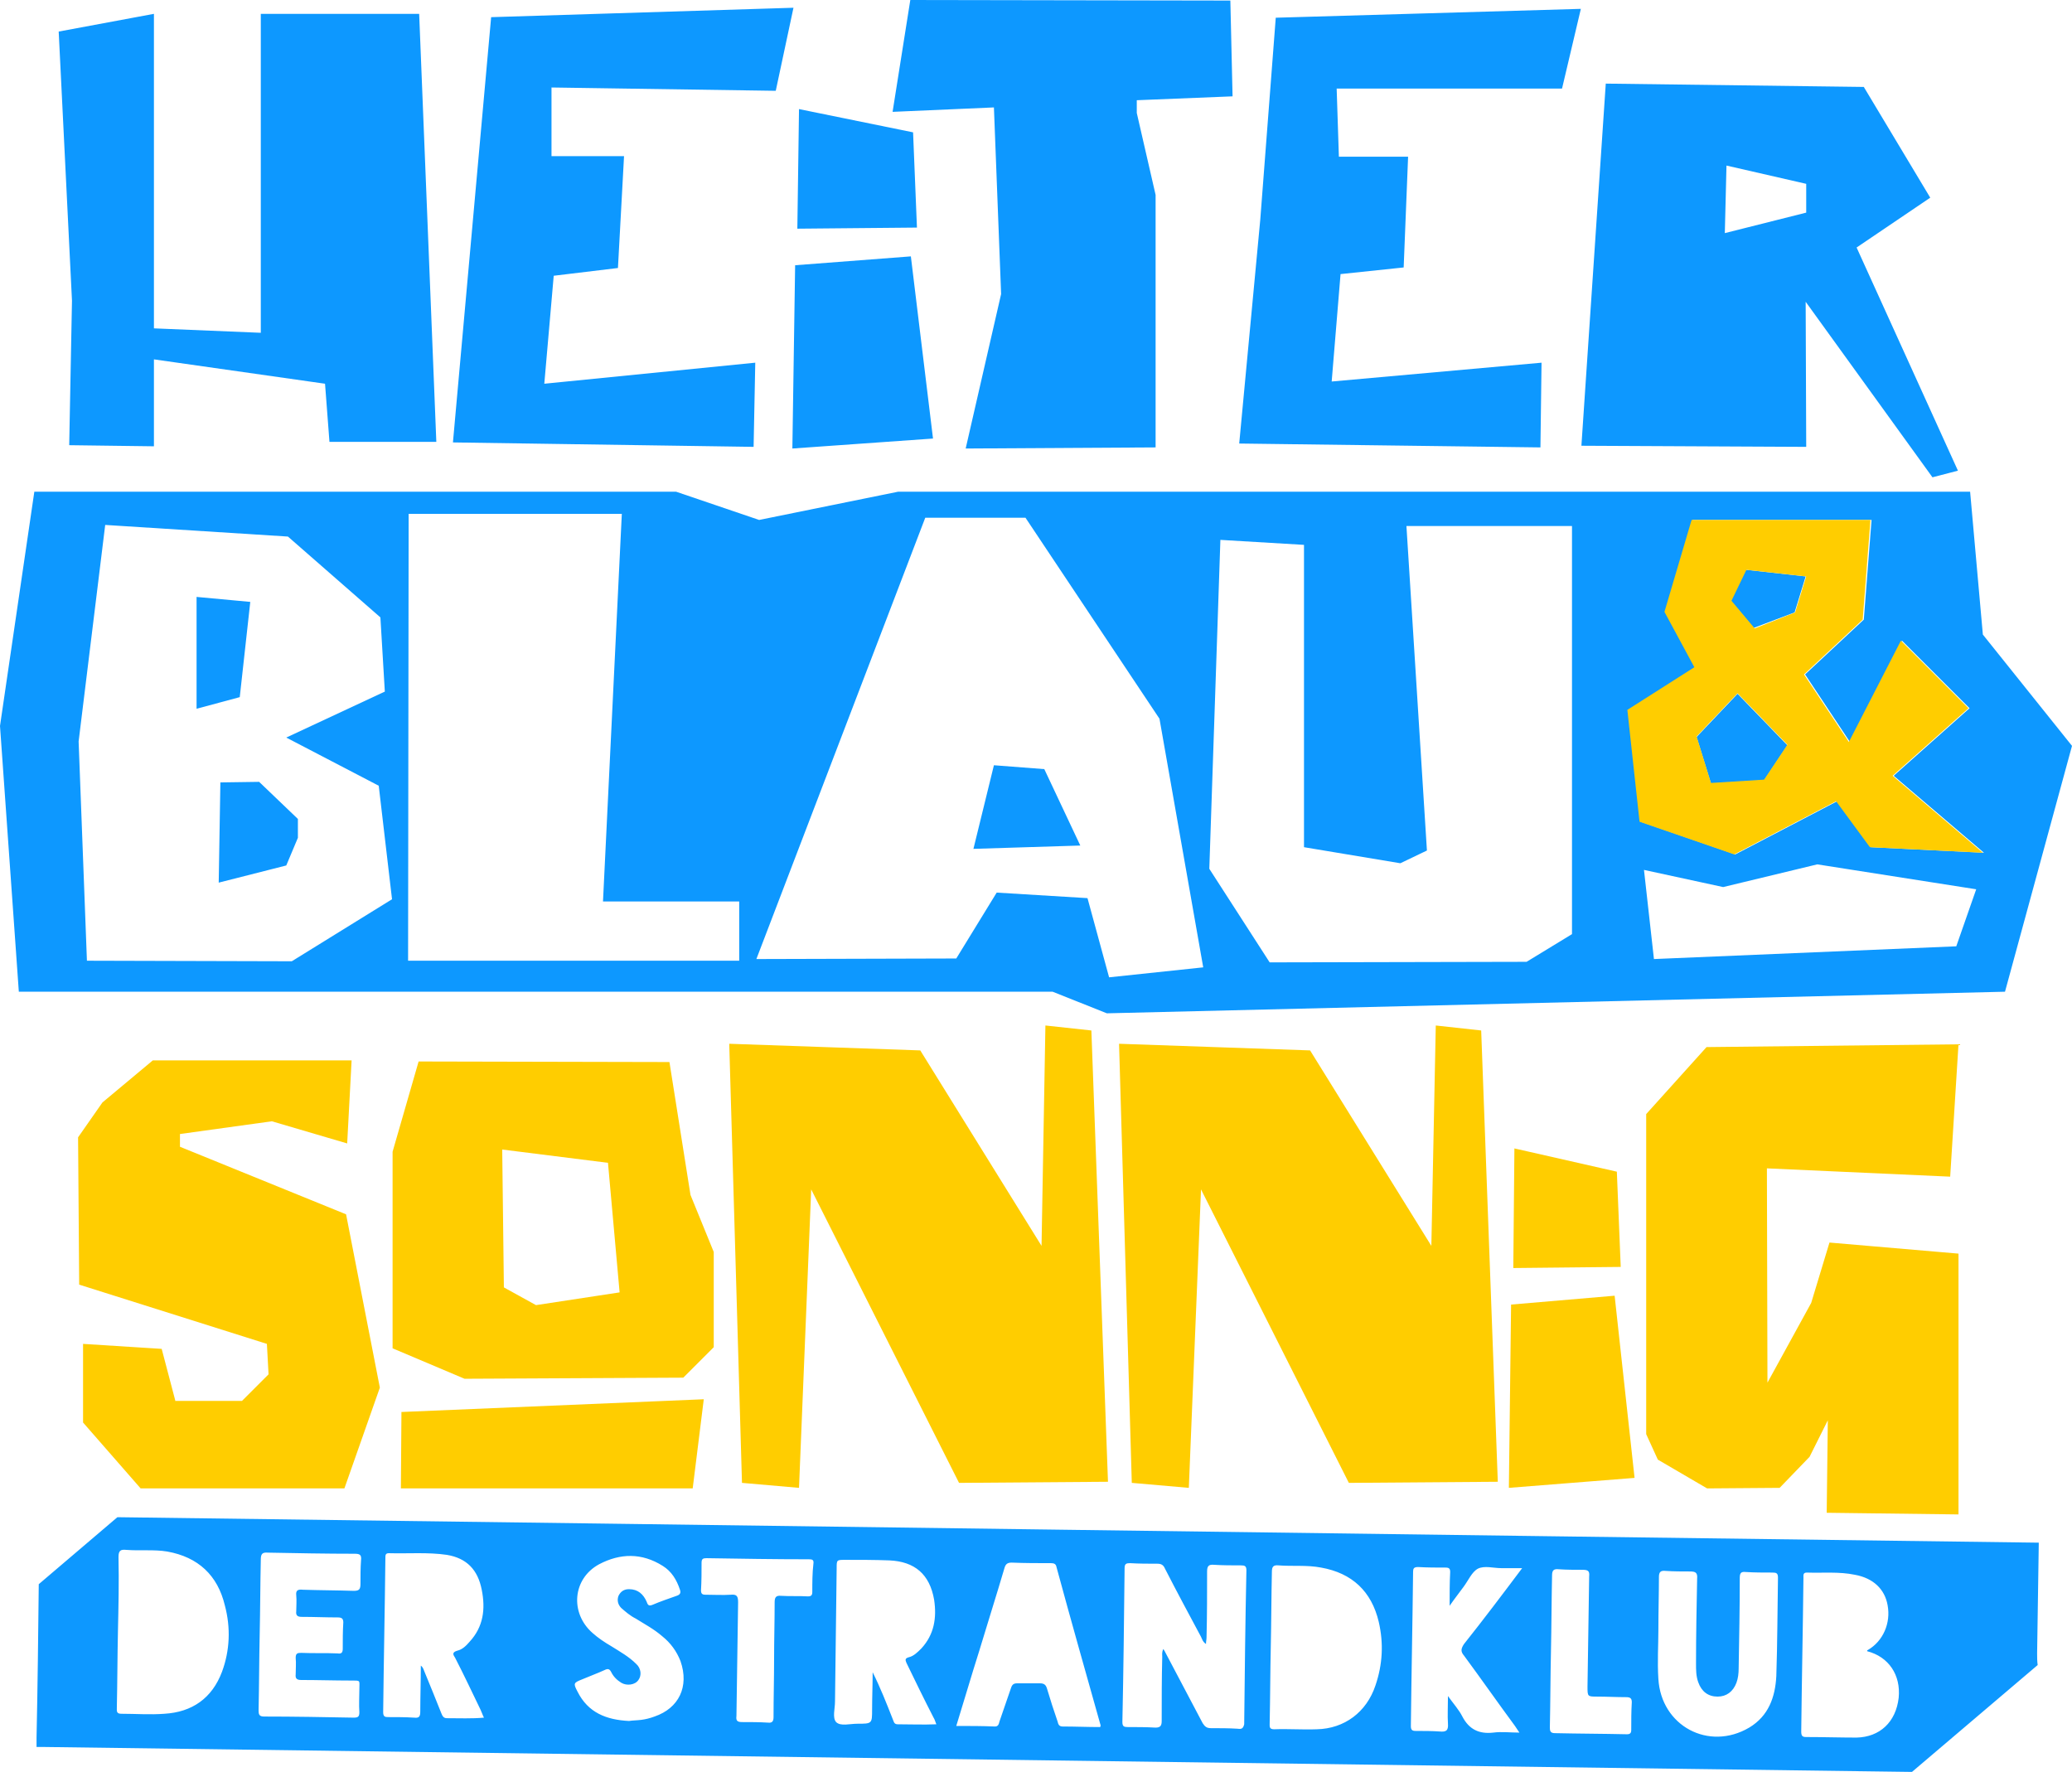 <?xml version="1.0" encoding="utf-8"?>
<!-- Generator: Adobe Illustrator 25.4.0, SVG Export Plug-In . SVG Version: 6.00 Build 0)  -->
<svg version="1.1" id="Ebene_1" xmlns="http://www.w3.org/2000/svg" xmlns:xlink="http://www.w3.org/1999/xlink" x="0px" y="0px"
	 viewBox="0 0 374.2 320" style="enable-background:new 0 0 374.2 320;" xml:space="preserve">
<style type="text/css">
	.st0{fill:#0D98FF;}
	.st1{fill:#FFCD00;}
</style>
<g>
	<path class="st0" d="M367.9,298.6c0.1-6.7,0.2-13.3,0.3-20c-115.7-1.5-231.3-3.1-347-4.6L7,286.1c-0.1,9.2-0.2,18.5-0.4,27.7
		c0,0.6,0,1.1,0,1.7c0.5,0,1,0,1.6,0c112.4,1.5,224.7,3,337.1,4.5l22.7-19.3C367.9,300,367.9,299.3,367.9,298.6L367.9,298.6z
		 M12.5,80.4l15.3,0.2V64.9l30.9,4.4l0.8,10.5h19.3L75.7,2.5H47.1v57.6l-19.3-0.8V2.5L10.6,5.7L13,54.3L12.5,80.4L12.5,80.4z
		 M136.4,65.5l-38.1,3.8l1.7-19.5l11.6-1.4l1.1-20.2H99.6V15.8l40.5,0.6l3.2-15L88.7,3.1l-6.9,76.8l54.3,0.8L136.4,65.5L136.4,65.5z
		 M278.4,65.5l-37.9,3.4l1.6-19.4l11.4-1.2l0.8-20h-12.5L241.4,16h40.7l3.4-14.4l-55.1,1.6l-2.8,36.5l-3.8,40.4l54.4,0.7L278.4,65.5
		L278.4,65.5z M180.8,53.1L174.4,81l34.3-0.2V35.2l-3.4-14.8l0-2.3l17.3-0.7l-0.4-17.3L164.4,0l-3.2,20.2l18.3-0.8L180.8,53.1
		L180.8,53.1z M326.1,54.5L349,86.2l4.6-1.2l-18.3-40.3l13.3-9l-12-20L290,15.1l-4.4,65.4l40.6,0.2L326.1,54.5L326.1,54.5z
		 M311.8,29.9l14.4,3.3v5.2l-14.7,3.7L311.8,29.9L311.8,29.9z M164.9,23.9l-20.6-4.2L144,41.3l21.6-0.2L164.9,23.9L164.9,23.9z
		 M168.5,79.2l-4-32.9l-20.9,1.6L143.1,81L168.5,79.2L168.5,79.2z M324.1,110.6l2-6.5l-10.8-1.2l-2.8,5.5l4.2,5L324.1,110.6
		L324.1,110.6z M45.2,108.7l-9.7-0.9V128l7.8-2.1L45.2,108.7L45.2,108.7z M318.6,140.9l4.2-6.3l-9-9.3l-7.4,7.8l2.6,8.4L318.6,140.9
		L318.6,140.9z M39.5,159.4l12.2-3.1l2.1-5v-3.4l-7-6.7l-7,0.1L39.5,159.4L39.5,159.4z M190.1,179.1l9.8,3.9l162.2-3.9l12.1-44.4
		l-16.1-20.1l-2.3-25.8H162.2l-25.1,5.1l-15-5.1H6.2L0,131.1l3.4,48H190.1L190.1,179.1z M353.3,170.9l-54.6,2.3l-1.8-16.1l14.3,3.1
		l17-4.1l28.7,4.5L353.3,170.9L353.3,170.9z M300.8,110.5l4.9-16.6h32.3l-1.4,18l-10.6,9.9l8.1,12.2l9.4-18.3l12.2,12.2l-13.7,12.2
		l16.3,13.9l-20.4-1l-6.1-8.3l-18.4,9.6l-17.1-5.9l-2-20.3l12.1-7.7L300.8,110.5L300.8,110.5z M220.4,97.5l15.1,0.9l0,54.6l17.4,2.9
		l4.8-2.3L254,95l29.9,0v73.7l-8.2,5l-46.4,0.1l-10.9-16.9L220.4,97.5L220.4,97.5z M167.1,93.5h18.1l24.2,36.3l7.9,44.9l-17,1.8
		l-3.9-14.3l-16.4-1l-7.3,11.9l-36.1,0.1L167.1,93.5L167.1,93.5z M73.8,92.8h38.5l-3.4,70h24.6v10.7H73.7L73.8,92.8L73.8,92.8z
		 M19,94.8l33,2.1l16.7,14.6l0.8,13.4l-17.8,8.3l16.7,8.7l2.4,20.5l-18.1,11.2l-37-0.1l-1.5-39.6L19,94.8L19,94.8z M188.6,138.9
		l-9.1-0.7l-3.7,15.1l19.3-0.6L188.6,138.9L188.6,138.9z M40.1,301.9c-1.8,4.8-5.4,7.3-10.4,7.6c-2.6,0.2-5.2,0-7.8,0
		c-0.9,0-0.8-0.5-0.8-1.1c0.1-4.6,0.1-9.2,0.2-13.8c0.1-4.5,0.2-8.9,0.1-13.4c0-1.2,0.4-1.4,1.4-1.3c2.5,0.2,5-0.1,7.4,0.3
		c5.6,1,9.1,4.3,10.4,9.7C41.7,294,41.5,298.1,40.1,301.9L40.1,301.9z M53.5,288.1c0.1,1,0,1.9,0,2.9c-0.1,0.8,0.3,1,1,1
		c2.2,0,4.3,0.1,6.5,0.1c0.7,0,1,0.2,1,0.9c-0.1,1.6-0.1,3.2-0.1,4.8c0,0.7-0.3,0.9-0.9,0.8c-2.2-0.1-4.4,0-6.6-0.1
		c-0.7,0-1,0.1-1,0.9c0.1,1,0,2,0,3c-0.1,0.8,0.3,1,1,1c3,0,6,0.1,9,0.1c1.8,0,1.5-0.1,1.5,1.6c0,1.4-0.1,2.7,0,4.1c0,0.8-0.2,1-1,1
		c-5.4-0.1-10.8-0.2-16.2-0.2c-0.9,0-1-0.4-1-1.1c0.1-4.6,0.1-9.2,0.2-13.8c0.1-4.5,0.1-8.9,0.2-13.4c0-1,0.2-1.4,1.3-1.3
		c5.2,0.1,10.5,0.2,15.7,0.2c1,0,1.2,0.3,1.1,1.2c-0.1,1.4-0.1,2.8-0.1,4.2c0,1-0.2,1.3-1.2,1.3c-3.1-0.1-6.2-0.1-9.2-0.2
		C53.8,287,53.4,287.2,53.5,288.1L53.5,288.1z M80.7,310.3c-0.6,0-0.8-0.4-1-0.9c-1-2.5-2-5-3-7.4c-0.2-0.4-0.2-0.8-0.7-1.2
		c0,2.9-0.1,5.6-0.1,8.3c0,0.9-0.2,1.2-1.1,1.1c-1.6-0.1-3.1-0.1-4.7-0.1c-0.6,0-0.9-0.1-0.9-0.9c0.1-9.3,0.3-18.6,0.4-27.9
		c0-0.4,0-0.8,0.6-0.8c3.5,0.1,7.1-0.2,10.5,0.3c3.6,0.6,5.6,2.7,6.3,6.3c0.7,3.5,0.3,6.7-2.2,9.4c-0.6,0.7-1.3,1.4-2.2,1.6
		c-1,0.3-0.8,0.7-0.4,1.3c1.6,3.1,3.1,6.3,4.6,9.4c0.2,0.4,0.3,0.8,0.6,1.4C85.2,310.4,83,310.3,80.7,310.3L80.7,310.3z M118.2,310
		c-0.8,0.3-1.6,0.5-2.4,0.6c-0.8,0.1-1.6,0.1-2.2,0.2c-4.1-0.2-7.4-1.5-9.3-5.3c-0.8-1.5-0.7-1.6,0.8-2.2c1.4-0.6,2.8-1.1,4.1-1.7
		c0.6-0.3,0.9-0.2,1.2,0.4c0.4,0.8,1,1.4,1.8,1.9c1,0.6,2.5,0.4,3.1-0.5c0.6-0.8,0.5-2.1-0.4-2.9c-1.3-1.3-2.9-2.2-4.5-3.2
		c-1.2-0.7-2.4-1.5-3.4-2.4c-4.1-3.6-3.6-9.8,1.2-12.4c3.8-2,7.7-2.1,11.5,0.3c1.6,1,2.5,2.5,3.1,4.3c0.2,0.6,0,0.9-0.6,1.1
		c-1.4,0.5-2.9,1-4.3,1.6c-0.7,0.3-0.9,0.1-1.1-0.5c-0.6-1.4-1.6-2.3-3.2-2.3c-0.9,0-1.5,0.4-1.9,1.2c-0.3,0.8-0.1,1.6,0.5,2.2
		c0.8,0.7,1.6,1.4,2.6,1.9c1.6,1,3.3,1.9,4.8,3.2c1.5,1.2,2.6,2.7,3.3,4.5C124.5,304.6,122.6,308.5,118.2,310L118.2,310z
		 M146.7,287.5c0,0.6-0.2,0.8-0.8,0.8c-1.6-0.1-3.2,0-4.8-0.1c-1-0.1-1.2,0.3-1.2,1.2c0,3.4-0.1,6.8-0.1,10.2c0,3.5-0.1,7-0.1,10.5
		c0,0.7-0.2,1.1-1,1c-1.6-0.1-3.1-0.1-4.7-0.1c-0.9,0-1.1-0.3-1-1.1c0.1-6.8,0.2-13.7,0.3-20.5c0-1.1-0.2-1.5-1.3-1.4
		c-1.5,0.1-3,0-4.6,0c-0.6,0-0.8-0.2-0.8-0.8c0.1-1.7,0.1-3.4,0.1-5c0-0.7,0.3-0.8,0.9-0.8c6.2,0.1,12.3,0.2,18.5,0.2
		c0.6,0,0.9,0.1,0.8,0.8C146.7,284.1,146.7,285.8,146.7,287.5L146.7,287.5z M162.1,311.4c-0.7,0-0.7-0.6-0.9-1
		c-1.1-2.8-2.2-5.6-3.6-8.4c0,2.2-0.1,4.5-0.1,6.7c0,2.6,0,2.6-2.7,2.6c-1.3,0-3,0.5-3.8-0.3c-0.7-0.8-0.2-2.4-0.2-3.7
		c0.1-8,0.2-16,0.3-24.1c0-1.5,0-1.5,1.6-1.5c2.6,0,5.3,0,7.9,0.1c4.6,0.2,7.3,2.5,8.1,7.1c0.5,3.3,0,6.3-2.3,8.8
		c-0.7,0.7-1.4,1.4-2.3,1.6c-0.7,0.2-0.6,0.5-0.4,1c1.6,3.3,3.2,6.6,4.9,9.9c0.2,0.3,0.3,0.7,0.5,1.2
		C166.7,311.5,164.4,311.4,162.1,311.4L162.1,311.4z M198.7,311.9c-2.3,0-4.5-0.1-6.8-0.1c-0.7,0-0.8-0.5-0.9-0.9
		c-0.7-2-1.3-3.9-1.9-5.9c-0.2-0.7-0.5-1-1.3-1c-1.4,0-2.7,0-4.1,0c-0.6,0-0.9,0.2-1.1,0.8c-0.7,2-1.4,4.1-2.1,6.1
		c-0.1,0.4-0.2,0.9-0.8,0.9c-2.3-0.1-4.6-0.1-7-0.1c1.4-4.5,2.7-9,4.1-13.4c1.5-5,3.1-10,4.6-15.1c0.2-0.7,0.5-1,1.3-1
		c2.4,0.1,4.7,0.1,7.1,0.1c0.5,0,0.9,0.1,1,0.7c2.6,9.6,5.3,19.1,8,28.7C198.8,311.6,198.7,311.7,198.7,311.9L198.7,311.9z
		 M223.5,312.2c-1.6-0.1-3.2-0.1-4.8-0.1c-0.8,0-1.1-0.3-1.5-0.9c-2.2-4.2-4.5-8.5-6.7-12.7c-0.1-0.2-0.2-0.4-0.4-0.7
		c-0.3,0.6-0.2,1-0.2,1.4c-0.1,3.9-0.1,7.7-0.1,11.6c0,0.8-0.2,1.2-1.1,1.2c-1.7-0.1-3.4-0.1-5-0.1c-0.7,0-1-0.1-1-0.9
		c0.2-9.3,0.3-18.5,0.4-27.8c0-0.8,0.3-0.9,1-0.9c1.6,0.1,3.3,0.1,4.9,0.1c0.7,0,1.1,0.2,1.4,0.9c2.1,4.1,4.3,8.2,6.5,12.3
		c0.2,0.4,0.3,0.9,0.9,1.3c0-0.5,0.1-0.8,0.1-1.2c0.1-4,0.1-7.9,0.1-11.9c0-1,0.3-1.3,1.3-1.2c1.6,0.1,3.2,0.1,4.8,0.1
		c0.7,0,1,0.1,1,0.9c-0.2,9.3-0.3,18.5-0.4,27.8C224.5,312.2,224.2,312.3,223.5,312.2L223.5,312.2z M248.4,304.4
		c-1.6,4.8-5.6,7.8-10.6,7.9c-2.6,0.1-5.1-0.1-7.7,0c-0.9,0-0.8-0.5-0.8-1.1c0.1-4.6,0.1-9.2,0.2-13.8c0.1-4.5,0.1-9,0.2-13.5
		c0-0.9,0.2-1.3,1.2-1.2c2.5,0.2,5.1-0.1,7.7,0.4c5.6,1,9.1,4.3,10.4,9.8C249.9,296.8,249.7,300.6,248.4,304.4L248.4,304.4z
		 M264.4,299c3.1,4.2,6.1,8.5,9.2,12.7c0.2,0.3,0.4,0.6,0.8,1.2c-1.7,0-3.2-0.2-4.7,0c-2.6,0.3-4.4-0.6-5.6-2.9
		c-0.6-1.2-1.6-2.3-2.6-3.7c0,1.9-0.1,3.5,0,5c0.1,1.3-0.4,1.5-1.5,1.4c-1.4-0.1-2.9-0.1-4.3-0.1c-0.7,0-0.9-0.2-0.9-0.9
		c0.1-9.3,0.3-18.5,0.4-27.8c0-0.6,0.1-0.9,0.9-0.9c1.7,0.1,3.4,0.1,5,0.1c0.6,0,0.8,0.2,0.8,0.8c-0.1,1.9-0.1,3.8-0.1,6.1
		c0.9-1.3,1.7-2.3,2.5-3.4c0.9-1.2,1.5-2.7,2.6-3.3c1.2-0.6,2.8-0.1,4.2-0.1c1.2,0,2.4,0,3.8,0c-3.6,4.8-7,9.3-10.5,13.7
		C263.8,297.8,263.8,298.3,264.4,299L264.4,299z M294.6,312.4c0,0.6-0.2,0.8-0.8,0.8c-4.3-0.1-8.6-0.1-13-0.2c-0.8,0-0.9-0.4-0.9-1
		c0.1-4.6,0.1-9.2,0.2-13.8c0.1-4.6,0.1-9.1,0.2-13.7c0-0.9,0.3-1.2,1.2-1.1c1.4,0.1,2.9,0.1,4.3,0.1c1,0,1.3,0.2,1.2,1.2
		c-0.1,6.6-0.2,13.3-0.3,19.9c0,1.8,0,1.8,1.8,1.8c1.7,0,3.4,0.1,5.2,0.1c0.7,0,1,0.2,1,0.9C294.6,309.1,294.6,310.7,294.6,312.4
		L294.6,312.4z M320.8,302.7c-0.2,3.8-1.4,7.2-4.9,9.3c-7.3,4.3-15.9-0.3-16.4-8.8c-0.2-3.1,0-6.2,0-8.7c0-3.6,0.1-6.7,0.1-9.7
		c0-0.9,0.3-1.2,1.2-1.1c1.5,0.1,3,0.1,4.4,0.1c1,0,1.4,0.2,1.3,1.3c-0.1,5.1-0.2,10.2-0.2,15.3c0,1.2,0,2.3,0.4,3.4
		c0.6,1.7,1.8,2.6,3.5,2.6c1.6,0,2.8-0.9,3.4-2.5c0.3-0.8,0.4-1.7,0.4-2.6c0.1-5.4,0.2-10.9,0.2-16.3c0-0.9,0.2-1.2,1.1-1.1
		c1.6,0.1,3.2,0.1,4.8,0.1c0.7,0,1,0.1,1,0.9C321,290.8,321,296.8,320.8,302.7L320.8,302.7z M335.3,313.8c-3,0-6.1-0.1-9.1-0.1
		c-0.7,0-0.9-0.2-0.9-1c0.1-9.3,0.3-18.5,0.4-27.8c0-0.4-0.1-0.9,0.6-0.9c2.9,0.1,5.8-0.2,8.7,0.4c3.3,0.6,5.4,2.6,5.9,5.5
		c0.6,3.2-0.8,6.5-3.6,8.1c-0.1,0-0.1,0.1-0.1,0.2c3.9,1,6.1,4.3,5.7,8.4C342.4,311,339.5,313.7,335.3,313.8L335.3,313.8z"/>
	<path class="st1" d="M188.8,185.2l-0.7,39.8l-21.9-35.3l-34.5-1.2l2.3,79.3l10.3,0.9l2.2-53.9l26.7,53l26.9-0.2l-3-81.5
		L188.8,185.2L188.8,185.2z M296.1,148.4l17.1,5.9l18.4-9.6l6.1,8.3l20.4,1l-16.3-13.9l13.7-12.2l-12.2-12.2l-9.4,18.3l-8.1-12.2
		l10.6-9.9l1.4-18h-32.3l-4.9,16.6l5.4,10l-12.1,7.7L296.1,148.4L296.1,148.4z M315.4,102.9l10.8,1.2l-2,6.5l-7.3,2.9l-4.2-5
		L315.4,102.9L315.4,102.9z M313.8,125.2l9,9.3l-4.2,6.3l-9.6,0.6l-2.6-8.4L313.8,125.2L313.8,125.2z M258.5,225l-21.9-35.3
		l-34.5-1.2l2.3,79.3l10.3,0.9l2.2-53.9l26.7,53l26.9-0.2l-3-81.5l-8.2-0.9L258.5,225L258.5,225z M272.5,268.7l22.7-1.8l-3.6-32.9
		l-18.7,1.6L272.5,268.7L272.5,268.7z M353.7,273.5v-47.1l-23.3-2l-3.3,10.9l-7.9,14.4l-0.1-38.7l33.1,1.5l1.5-23.9l-45.5,0.5
		l-10.9,12.1V259l2.1,4.6l8.9,5.2l13.1-0.1l5.4-5.6l3.3-6.6l-0.2,16.7L353.7,273.5L353.7,273.5z M128.9,226.1l-4.2-10.3l-3.8-24
		l-45.3-0.1l-4.7,16.3l0,35.5l13,5.5l39.5-0.2l5.5-5.5V226.1L128.9,226.1z M96.8,235.7l-5.8-3.2l-0.3-24.9l19.1,2.4l2.1,23.4
		L96.8,235.7L96.8,235.7z M72.4,268.8h52.7l2-16.1L72.5,255L72.4,268.8L72.4,268.8z M31.7,253.1l-2.5-9.5l-14.2-0.9v14.2l10.4,11.9
		h36.8l6.4-18.2l-6.1-31.3l-30-12.2v-2.3l16.6-2.3l13.6,4l0.8-15H27.6l-9.1,7.6l-4.4,6.3l0.2,26.6l33.9,10.7l0.3,5.5l-4.8,4.8H31.7
		L31.7,253.1z M292,211.6l-18.5-4.2l-0.2,21.6l19.4-0.2L292,211.6L292,211.6z"/>
</g>
</svg>

